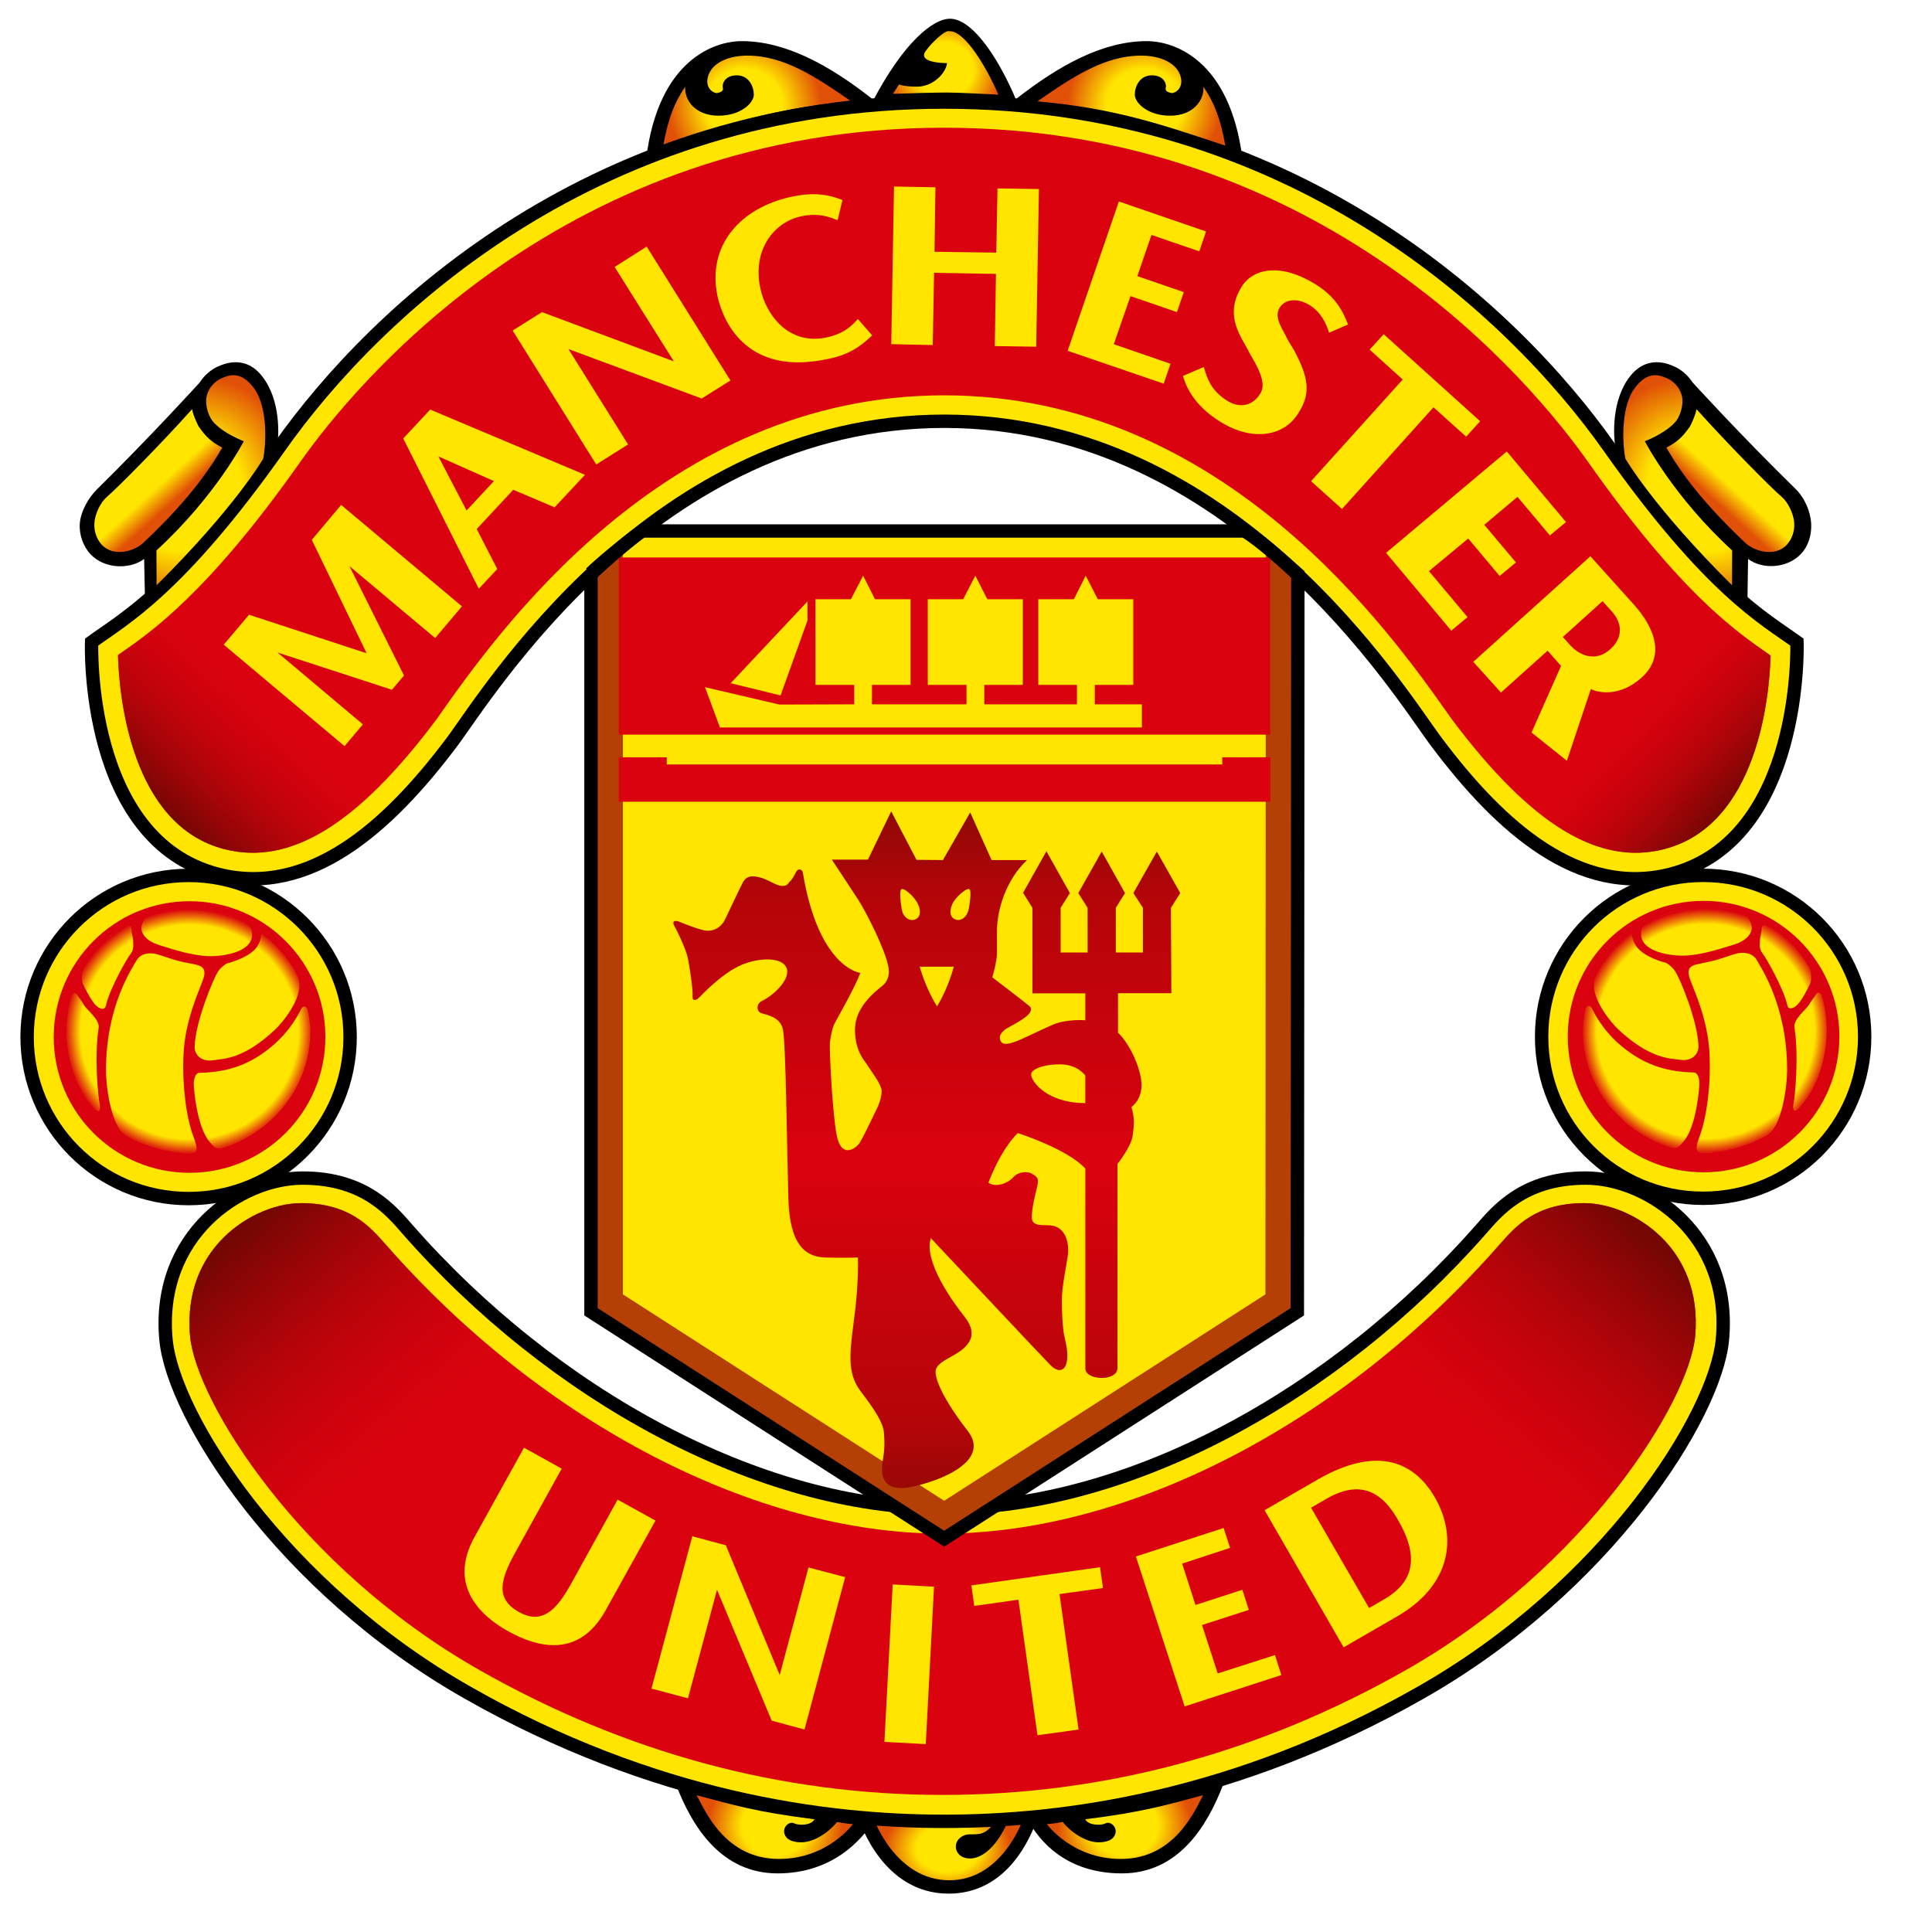 <svg xmlns="http://www.w3.org/2000/svg" xmlns:xlink="http://www.w3.org/1999/xlink" height="1000" width="1000" viewBox="0 0 302.8 302.8"><linearGradient id="a"><stop offset="0" stop-color="#ffe500"/><stop offset=".5" stop-color="#ffe500"/><stop offset="1" stop-color="#e15007"/></linearGradient><linearGradient id="b"><stop offset="0" stop-color="#da030e" stop-opacity="0"/><stop offset=".875" stop-color="#da020e" stop-opacity="0"/><stop offset="1" stop-color="#da020e"/></linearGradient><linearGradient id="c"><stop offset="0" stop-color="#740703"/><stop offset="1" stop-color="#da020e" stop-opacity="0"/></linearGradient><linearGradient id="d" gradientUnits="userSpaceOnUse" spreadMethod="reflect" x1="476.07" x2="476.07" y1="403.814" y2="458.881"><stop offset="0" stop-color="#8f0904"/><stop offset=".25" stop-color="#b40509"/><stop offset="1" stop-color="#da020e"/></linearGradient><linearGradient id="e" gradientUnits="userSpaceOnUse" x1="368.063" x2="399.483" xlink:href="#c" y1="470.94" y2="507.002"/><linearGradient id="f" gradientTransform="matrix(-1 0 0 1 957.358 0)" gradientUnits="userSpaceOnUse" x1="368.063" x2="399.483" xlink:href="#c" y1="470.94" y2="507.002"/><radialGradient id="g" cx="360.507" cy="438.593" gradientTransform="matrix(1.041 0 0 1.024 -14.655 -10.386)" gradientUnits="userSpaceOnUse" r="18.756" xlink:href="#b"/><radialGradient id="h" cx="360.507" cy="438.593" gradientTransform="matrix(1.041 0 0 1.024 223.001 -10.48)" gradientUnits="userSpaceOnUse" r="18.756" xlink:href="#b"/><linearGradient id="i" gradientUnits="userSpaceOnUse" x1="600.953" x2="583.949" xlink:href="#c" y1="404.575" y2="388.575"/><linearGradient id="j" gradientTransform="matrix(-1 0 0 1 957.892 0)" gradientUnits="userSpaceOnUse" x1="600.953" x2="582.949" xlink:href="#c" y1="404.575" y2="385.575"/><radialGradient id="k" cx="446.416" cy="291.627" gradientTransform="matrix(.815 0 0 .776 83.801 67.229)" gradientUnits="userSpaceOnUse" r="14.723" spreadMethod="pad" xlink:href="#a"/><radialGradient id="l" cx="446.416" cy="291.627" gradientTransform="matrix(-.815 0 0 .776 874.091 67.229)" gradientUnits="userSpaceOnUse" r="14.723" spreadMethod="pad" xlink:href="#a"/><radialGradient id="m" cx="478.894" cy="288.519" gradientTransform="matrix(1.096 0 0 1.048 -45.916 -14.399)" gradientUnits="userSpaceOnUse" r="8.266" spreadMethod="pad" xlink:href="#a"/><radialGradient id="n" cx="357.14" cy="347.097" gradientTransform="matrix(1.088 -1.905 1.676 .957 -610.041 702.534)" gradientUnits="userSpaceOnUse" r="8.529" xlink:href="#a"/><linearGradient id="o" gradientUnits="userSpaceOnUse" x1="357.73" x2="362.279" xlink:href="#a" y1="346.828" y2="351.828"/><radialGradient id="p" cx="357.14" cy="347.097" gradientTransform="matrix(-1.088 -1.905 -1.676 .957 1567.933 702.534)" gradientUnits="userSpaceOnUse" r="8.529" xlink:href="#a"/><linearGradient id="q" gradientTransform="matrix(-1 0 0 1 957.892 0)" gradientUnits="userSpaceOnUse" x1="357.73" x2="362.279" xlink:href="#a" y1="346.828" y2="351.828"/><clipPath id="r"><path d="m423.572 366.835v115.767l55.354 35.567 55.349-35.567.082-115.59c-1.773-1.563-5.455-4.99-8.338-6.783h-94.442c-2.39 1.678-7.178 5.718-8.005 6.607z"/></clipPath><filter id="s"><feGaussianBlur stdDeviation="3.091"/></filter><radialGradient id="t" cx="452.376" cy="563.362" gradientTransform="matrix(.857 0 0 .77 64.786 129.368)" gradientUnits="userSpaceOnUse" r="12.242" xlink:href="#a"/><radialGradient id="u" cx="452.376" cy="563.362" gradientTransform="matrix(-.857 0 0 .77 894.856 129.368)" gradientUnits="userSpaceOnUse" r="12.242" xlink:href="#a"/><radialGradient id="v" cx="479.625" cy="566.708" gradientTransform="matrix(.85 0 0 .632 71.816 208.585)" gradientUnits="userSpaceOnUse" r="11.666" xlink:href="#a"/><g transform="translate(-330.946 -277.008)"><path d="m493.57 561.893c-1.172 3.447-4.908 11.901-13.949 11.901-10.284 0-13.851-11.127-14.024-11.596l-.304-1.053s8.857.736 13.736.736c4.866 0 13.205-.481 14.554-.736l-.012.749z"/><path d="m520.556 556.407 2.11.267c-2.518 6.578-7.038 13.949-15.899 13.949-8.643 0-12.905-5.002-14.69-8.347l-1.51-.921s14.887-.481 29.989-4.949"/><path d="m438.998 556.407-2.11.267c2.505 6.578 7.047 13.949 15.936 13.949 8.593 0 13.225-5.265 15.134-8.347l1.024-.921s-14.863-.481-29.985-4.949"/><path d="m486.836 562.594c-1.403 2.007-2.345 1.905-4.003 1.905-.86 0-2.094.691-2.082 1.966.037 1.004.856 1.818 2.201 1.818 3.061 0 5.401-4.241 6.022-6.047 0 0 1.794-.074 2.316-.128 0 0-3.209 9.593-11.559 9.593-8.363 0-11.773-9.478-11.773-9.478s7.051.428 11.07.428c4.031 0 6.598-.037 7.808-.058" fill="url(#v)"/><path d="m440.134 558.366c5.434 1.44 9.317 2.657 18.47 3.768 0 0-.292.926-2.283.852-.761-.049-.864-.239-1.127-.284-.588-.107-1.44.49-1.353 1.481.091.699.675 1.567 2.707 1.567s4.398-1.654 5.595-3.2c0 0 1.214.284 2.476.346 0 0-3.912 5.463-11.596 5.463-8.437 0-11.58-7.573-12.888-9.992" fill="url(#t)"/><path d="m478.926 513.404c29.141 0 61.425-17.886 84.092-43.671 2.468-2.789 6.602-8.087 16.446-8.087 9.86 0 22.967 8.988 21.432 25.344-1.144 11.913-18.17 38.792-47.324 55.325-29.145 16.599-55.995 20.149-74.647 20.149-18.668 0-45.493-3.55-74.655-20.149-29.149-16.533-46.172-43.412-47.307-55.325-1.534-16.356 11.576-25.344 21.416-25.344 9.869 0 14.019 5.298 16.479 8.087 22.633 25.784 54.934 43.671 84.067 43.671z" fill="#ffe500" stroke="#000" stroke-miterlimit="3.863" stroke-width="2.098"/><path d="m478.679 517.369c-29.322 0-62.688-17.302-87.263-45.292-2.501-2.843-5.685-6.5-13.262-6.5-4.426 0-9.445 2.369-12.773 6.035-2.505 2.723-5.315 7.524-4.64 14.883.975 10.054 16.907 36.073 45.304 52.231 22.888 13.02 47.328 19.598 72.635 19.598 25.332 0 49.771-6.578 72.66-19.598 28.388-16.159 44.345-42.177 45.283-52.231.703-7.359-2.127-12.16-4.599-14.883-3.344-3.665-8.375-6.035-12.781-6.035-7.61 0-10.79 3.657-13.269 6.5-24.561 27.989-57.968 45.292-87.294 45.292z" fill="#da020e"/><path d="m604.816 371.406.103-6.796c2.094 1.6 6.031 1.625 8.334-.831 1.049-1.119 1.645-2.851 1.559-4.632-.099-2.012-1.012-4.101-2.513-5.574-8.507-8.314-16.064-16.615-16.064-16.615-.782-1.234-2.003-2.127-2.711-2.431-1.041-.498-4.743-2.188-7.565 2.098-2.546 3.883-2.168 9.359-1.678 11.358l7.976 10.872c2.731 3.464 10.428 10.831 12.559 12.551"/><path d="m434.325 300.934c10.041-3.373 19.223-6.162 31.597-7.257l1.876-1.053c-6.907-5.451-13.768-9.169-20.601-9.169-4.291 0-13.02 2.917-14.966 18.318z"/><path d="m523.547 300.934c-10.046-3.373-19.219-6.162-31.581-7.257l-1.901-1.053c6.936-5.451 13.781-9.169 20.622-9.169 4.295 0 12.987 2.917 14.974 18.318z"/><path d="m467.58 293.167c5.052-9.712 9.671-13.225 12.255-13.225 3.192 0 6.952 5.076 9.906 11.646l.621 1.489-2.596-.202c-1.703-.321-6.553-.383-8.404-.383-1.901 0-5.998 0-8.466.23l-3.316.444z"/><path d="m427.747 512.044-7.314 13.221c-2.209 3.974-4.484 6.495-8.215 4.356-3.674-2.077-2.822-5.089-.568-9.194l7.335-13.238-5.915-3.283-7.75 13.991c-4.266 7.701 1.102 12.477 5.307 14.793 4.488 2.485 11.021 4.332 15.249-3.312l7.804-14.052-5.932-3.283zm94.055 27.239-2.464-7.586 7.339-2.369-1.016-3.155-7.347 2.382-2.09-6.483 7.512-2.464-1.012-3.122-13.752 4.472 7.643 23.497 15.159-4.916-1-3.135-8.972 2.88zm15.71-30.408-8.371 4.825 12.394 21.494 8.338-4.821c8.618-4.969 9.437-12.497 6.043-18.536-4.085-7.166-10.827-7.331-18.405-2.962m12.65 6.541c3.139 5.5 2.501 9.511-2.332 12.279l-2.304 1.341-9.099-15.722 2.476-1.436c5.804-3.336 9.099-.366 11.259 3.538m-66.966 10.071.448 3.221 6.919-.979 2.991 21.243 6.434-.893-2.982-21.231 6.816-.946-.469-3.266zm-5.858.201-6.479-.354-1.296 24.682 6.483.346zm-19.672-3.017-4.513 16.866-8.445-20.342-5.253-1.411-6.401 23.88 5.722 1.518 4.55-17.006 8.573 20.515 5.138 1.386 6.376-23.888z" fill="#ffe500"/><path d="m423.572 366.835v115.767l55.354 35.567 55.349-35.567.082-115.59c-1.773-1.563-5.455-4.99-8.338-6.783h-94.442c-2.39 1.678-7.178 5.718-8.005 6.607z" fill="#ffe500"/><path d="m423.572 319.812v47.023 115.767l55.354 35.567 55.349-35.567.082-162.613" style="fill:none;stroke:#b54005;stroke-width:10;stroke-miterlimit:3.863;clip-path:url(#r);filter:url(#s)"/><path d="m501.049 449.895v-4.303s-1.144-1.769-3.978-1.769c-2.826 0-4.517.852-4.517 1.563 0 1.164 2.53 4.509 8.495 4.509m-22.321-38.088 4.278-7.47 3.353 7.47h5.553c-3.34 3.135-4.706 7.878-4.706 11.041v3.447c0 1.464-.736 3.887-.736 3.887s4.821 3.674 5.562 4.311c.309.243.646.391.424 1.028-.383 1.074-3.657 2.55-3.99 2.83-.74.658-.934 1.053-.74 1.703.234.625.847.74 2.102.296 1.267-.407 3.892-1.785 6.092-2.727 2.193-.954 5.13-.712 5.13-.712v-4.217h-8.293v-13.398l-1.464-2.361 3.657-6.516 3.678 6.557-1.448 2.32v6.997h4.225v-6.997l-1.456-2.32 3.669-6.508 3.653 6.508-1.444 2.32v6.997h4.254v-6.997l-1.506-2.32 3.682-6.508 3.669 6.508-1.464 2.32.07 13.378h-8.359v6.187c1.896 1.781 3.686 5.813 3.686 8.186 0 2.431-1.584 3.46-1.584 3.46.531 1.909.428 2.703.202 4.43-.202 1.757-2.394 4.496-2.394 4.496v31.976c0 2.172-5.031 1.958-5.031.103v-31.359c-2.847-3.114-10.597-5.562-10.597-5.562-2.843 2.843-4.591 7.779-4.591 7.779 1.234.864 3.155 0 3.879-.839.712-.839 2.172-1.057 3.015-.527.827.527 1.033.728.749 1.962-.325 1.3-.843 3.377-.843 4.829 0 1.489 1.674 1.156 2.925 1.267 2.526.222 2.941 3.044 2.731 4.62-.206 1.584-.946 4.945-.946 7.034 0 2.069.111 4.159.317 5.344.218 1.144.629 2.406.514 3.883-.128 1.987-1.349 2.304-2.616 1.028-1.251-1.255-18.762-19.923-18.762-19.923-1.164 3.797 3.682 10.272 5.245 12.271 1.576 1.999 1.473 3.468.095 4.838-1.349 1.353-3.978 2.077-4.492 3.353-.535 1.234 1.255 5.035 4.936 9.749 3.669 4.706-4.212 7.865-8.914 8.807-4.735.93-4.735-2.32-4.406-4.101.313-1.765.313-2.838.197-4.389-.103-1.58-1.551-3.768-3.562-6.389-1.987-2.633-1.987-5.027-1.16-11.127.835-6.084.638-9.967.638-9.967s-2.098.086-5.142 0c-3.028-.115-5.541-1.872-5.755-9.219-.21-7.326-.383-24.822-.88-26.657-.485-1.814-2.448-2.147-3.274-2.39-.86-.214-.901-1.452-.07-1.896 2.188-1.065 4.813-3.752 3.842-5.422-.983-1.674-4.838-1.329-7.417-.066-2.588 1.251-5.315 3.998-6.018 4.747-.679.74-1.267.74-1.193-.058.086-.856-.477-4.858-.81-6.245-.37-1.399-1.621-4.044-2.044-4.743-.415-.703 0-.975.708-.703.679.28 2.234.926 3.694 1.312 1.473.444 2.875-.28 3.546-1.654.699-1.419 2.065-4.41 2.764-5.747.687-1.32 1.798-1.024 2.711-.823.905.214 1.744.773 2.579 1.107.831.346 1.526.28 1.822-.144.284-.403.629-.555 1.131-1.6.49-1.045 1.098-.547 1.177-.132 2.501 15.04 9.017 15.731 9.017 15.731-.979 2.505-3.274 6.5-3.817 7.507-.588.942-.806 2.283-.95 3.324-.111 1.037.362 10.971 1.057 14.612.708 3.645 2.933 2.225 3.657 1.111.671-1.111 2.855-5.734 2.855-5.734s.539-1.259.539-2.304c0-1.053-1.81-3.336-2.225-4.048-.432-.724-1.958-2.11-1.958-5.611 0-3.488 3.143-5.907 4.274-6.825 1.119-.917 1.119-2.188.967-2.954-.49-2.699-3.357-8.375-4.735-10.552-1.411-2.168-4.134-6.286-4.134-6.286h5.66l3.645-7.569 3.966 7.602 4.142.037zm-.917 22.93c1.847-3.052 2.62-6.224 2.62-6.224h-5.34s.856 3.246 2.719 6.224m-5.562-15.389c.214 1.563 1.378 2.16 2.263 1.703.88-.485.728-1.752.074-2.764-.625-.991-1.925-2.098-2.324-1.933-.407.169-.152 2.073-.012 2.995m10.584-2.995c-.383-.165-1.752.942-2.402 1.933-.625 1.012-.786 2.279.103 2.764.868.457 1.987-.152 2.267-1.703.152-.921.453-2.826.033-2.995" fill="url(#d)"/><path d="m96.969 118.688v6.968h102.125v-6.968h-7.531v1.125h-87.063v-1.125z" fill="#da020e" transform="translate(330.946 277.008)"/><path d="m427.92 364.379h102.105v27.767h-102.105z" fill="#da020e"/><path d="m445.465 384.085 7.82 1.921 4.221-11.761v-2.978zm64.449 6.933v-3.622h-7.38v-3.044h6.031v-13.427h-5.558l-1.901-3.694-1.855 3.694h-5.574v13.427h6.055v3.044h-14.517v-3.044h6.039v-13.427h-5.566l-1.88-3.694-1.901 3.694h-5.549v13.427h6.068v3.044h-14.817v-3.044h6.051v-13.427h-5.574l-1.863-3.694-1.913 3.694h-5.553v13.427h6.072v3.044l-11.724.037-11.662-2.723 2.337 6.308h66.135z" fill="#ffe500"/><path d="m434.905 299.84c9.856-3.299 17.306-5.87 29.446-6.948-5.595-3.883-10.56-7.17-16.27-7.17-3.003 0-5.57 1.148-6.162 3.246-.551 1.909.954 2.74 1.489 2.612.559-.144.958-.309.823-.827-.144-.547.28-1.938 2.188-1.938 1.942 0 2.674 1.798 2.674 3.032s-1.958 3.295-5.558 3.295c-3.53 0-5.34-2.353-5.204-4.529-1.703 2.493-2.694 5.015-3.427 9.227" fill="url(#k)"/><path d="m366.223 358.853 8.005-10.872c.461-1.999.827-7.47-1.732-11.354-2.797-4.291-6.483-2.596-7.565-2.098-.683.304-1.925 1.193-2.69 2.431 0 0-7.697 8.474-16.167 16.813-1.197 1.189-2.513 3.361-2.625 5.372-.103 1.785.617 3.579 1.654 4.698 2.316 2.468 6.364 2.369 8.433.765l.144 6.796c2.131-1.715 9.815-9.087 12.543-12.551"/><path d="m478.926 343.031c45.579 0 71.512 42.782 77.172 50.294 10.054 13.419 22.362 24.312 36.624 20.712 20.951-5.36 19.861-36.394 19.861-36.394-5.056-3.641-13.67-8.223-29.376-30.486-15.381-21.823-50.187-54.152-104.282-54.152-54.107 0-88.905 32.329-104.249 54.152-15.722 22.263-24.365 26.846-29.372 30.486 0 0-1.131 31.034 19.836 36.394 14.254 3.599 26.554-7.294 36.624-20.712 5.64-7.512 31.589-50.294 77.16-50.294z" fill="#ffe500" stroke="#000" stroke-miterlimit="3.863" stroke-width="2.098"/><path d="m478.926 338.969c43.942 0 70.076 37.274 79.528 50.724 12.508 16.695 23.096 22.997 33.269 20.41 14.702-3.743 16.529-23.979 16.726-30.104v-.243l-.165-.128c-5.183-3.591-13.855-9.544-28.384-30.141-8.668-12.3-41.573-52.462-100.974-52.462-59.381 0-92.315 40.162-100.978 52.462-14.41 20.466-23.473 26.706-28.327 30.038l-.206.169.025.214c.197 6.138 2.028 26.48 16.693 30.194 10.185 2.588 20.795-3.715 33.269-20.41 9.443-13.45 35.602-50.724 79.523-50.724" fill="#da020e"/><path d="m455.054 307.831c-8.063 1.707-13.374 7.651-11.633 15.71 1.012 4.352 4.895 12.362 17.179 9.749 3.41-.65 5.253-2.007 7.038-3.715l-2.238-2.571c-.843.938-2.102 2.304-4.928 2.892-5.944 1.255-9.478-3.554-10.358-7.705-1.308-6.15 2.275-10.387 6.323-11.263 2.892-.638 4.644.148 5.755.58h.037l.753-3.151c-1.95-.782-4.291-1.3-7.927-.527m67.431 35.453c4.611 2.777 9.642 2.304 11.995-1.592 1.711-2.723 1.728-4.986-.329-9.038-.531-1.148-1.226-1.97-1.691-3.015-.909-1.695-1.748-3.081-.967-4.393.864-1.423 2.863-1.539 4.673-.432 1.896 1.148 2.682 3.044 3.081 4.34l2.974-1.283c-.913-2.444-2.267-4.636-5.36-6.467-5.286-3.184-9.585-2.345-11.374.638-1.814 2.999-1.3 5.496.066 8.055 0 0 .847 1.452 1.337 2.444 1.197 1.999 2.592 4.521 1.613 6.096-1.185 1.987-3.225 2.419-5.212 1.185-2.546-1.604-3.143-3.472-3.674-5.294l-3.27 1.399c.72 2.509 2.411 5.109 6.138 7.359m-35.205-36.75-.185 10.07-9.684-.14.144-10.107-6.491-.119-.432 24.711 6.504.14.206-11.329 9.7.177-.185 11.308 6.495.099.424-24.711-6.495-.099zm92.998 78.467c.045.062 3.809 1.921 7.993-1.835 3.497-3.143 2.324-7.45-1.329-11.494l-6.734-7.483-18.359 16.545 4.34 4.813 7.31-6.557 2.11 2.382-4.628 10.441 5.541 4.426 3.756-11.239zm3.279-12.172c1.72 1.909 1.748 4.175-.251 5.936-1.946 1.794-4.43 1.382-6.319-.691l-1.098-1.23 6.216-5.615zm-28.652-6.313 6.15-5.105 4.932 5.87 2.55-2.127-4.961-5.895 5.204-4.381 5.08 6.051 2.522-2.102-9.28-11.062-18.919 15.887 10.218 12.197 2.55-2.119-6.047-7.215zm-7.092-37.132-2.205 2.419 5.183 4.685-14.365 15.936 4.846 4.356 14.344-15.94 5.117 4.607 2.197-2.419-15.118-13.645zm-42.301 1.566 2.616-7.536 7.277 2.509 1.082-3.135-7.289-2.505 2.217-6.454 7.499 2.571 1.053-3.118-13.662-4.702-8.03 23.403 15.056 5.154 1.07-3.118-8.89-3.069zm-78.238-12.107 9.28 14.793-20.663-7.713-4.599 2.888 13.102 20.992 4.99-3.143-9.342-14.945 20.877 7.75 4.509-2.826-13.127-20.98zm-28.903 22.353-4.225 4.533 11.843 23.551 2.892-3.093-3.217-6.265 5.718-6.15 6.483 2.748 4.764-5.101-24.258-10.222zm9.988 11.214-4.291 4.607-4.41-8.474 8.7 3.867zm-23.946 3.731-4.599 5.475 8.593 17.771-18.429-6.035-3.966 4.698 18.935 15.899 2.875-3.414-13.382-11.263 17.936 5.841 1.888-2.238-8.552-17.138 13.439 11.267 4.196-4.965-18.935-15.899z" fill="#ffe500"/><path d="m355.487 368.734-.021-5.451c9.301-8.54 13.686-17.121 13.686-17.121s-3.418-1.288-4.949-3.233c-.757-1.082-1.049-2.559-.921-3.55.296-1.859 1.744-2.801 2.238-3.015 1.07-.461 3.056-1.506 5.27 1.539 2.357 3.295 1.736 9.548 1.411 10.988 0 0-4.336 7.549-16.714 19.844" fill="url(#n)"/><path d="m365.779 347.156c-1.255 2.188-4.418 7.47-12.419 14.97-1.329 1.246-4.644 2.304-6.524.193-.703-.819-1.168-1.966-1.098-3.299.091-1.543 1.016-3.336 1.946-4.126 1.613-1.362 8.487-8.301 13.374-13.76.136.996.991 2.662.991 2.662.675.93 1.497 2.267 3.731 3.361" fill="url(#o)"/><path d="m478.679 517.369c-29.322 0-62.688-17.302-87.263-45.292-2.501-2.843-5.685-6.5-13.262-6.5-4.426 0-9.445 2.369-12.773 6.035-2.505 2.723-5.315 7.524-4.64 14.883.975 10.054 16.907 36.073 45.304 52.231 22.888 13.02 47.328 19.598 72.635 19.598" fill="url(#e)"/><path d="m478.679 517.369c29.322 0 62.688-17.302 87.263-45.292 2.501-2.843 5.685-6.5 13.262-6.5 4.426 0 9.445 2.369 12.773 6.035 2.505 2.723 5.315 7.524 4.64 14.883-.975 10.054-16.907 36.073-45.304 52.231-22.888 13.02-47.328 19.598-72.635 19.598" fill="url(#f)"/><path d="m558.453 389.693c12.508 16.695 23.096 22.997 33.269 20.41 14.702-3.743 16.529-23.979 16.726-30.104v-.243l-.165-.128c-5.183-3.591-13.855-9.544-28.384-30.141" fill="url(#i)"/><path d="m399.439 389.693c-12.508 16.695-23.096 22.997-33.269 20.41-14.702-3.743-16.529-23.979-16.726-30.104v-.243l.165-.128c5.183-3.591 13.855-9.544 28.384-30.141" fill="url(#j)"/><path d="m522.987 299.84c-9.856-3.299-17.306-5.87-29.446-6.948 5.595-3.883 10.56-7.17 16.27-7.17 3.003 0 5.57 1.148 6.162 3.246.551 1.909-.954 2.74-1.489 2.612-.559-.144-.958-.309-.823-.827.144-.547-.28-1.938-2.188-1.938-1.942 0-2.674 1.798-2.674 3.032s1.958 3.295 5.558 3.295c3.53 0 5.34-2.353 5.204-4.529 1.703 2.493 2.694 5.015 3.427 9.227" fill="url(#l)"/><path d="m479.388 286.902c-.309 1.884-2.476 3.69-4.669 3.69-2.197 0-2.855-.354-2.855-.354-.333.518-.625.917-.971 1.477 1.991-.078 6.611-.206 8.462-.206 1.847 0 6.969.267 8.071.346-1.781-4.175-5.216-9.955-7.59-9.955-.082 0-.185-.008-.313-.008-.555 0-2.479 1.668-3.51 3.132-1.354 1.924 3.374 1.878 3.374 1.878z" fill="url(#m)"/><path d="m602.405 368.734.021-5.451c-9.301-8.54-13.686-17.121-13.686-17.121s3.418-1.288 4.949-3.233c.757-1.082 1.049-2.559.921-3.55-.296-1.859-1.744-2.801-2.238-3.015-1.07-.461-3.056-1.506-5.27 1.539-2.357 3.295-1.736 9.548-1.411 10.988 0 0 4.336 7.549 16.714 19.844" fill="url(#p)"/><path d="m592.113 347.156c1.255 2.188 4.418 7.47 12.419 14.97 1.329 1.246 4.644 2.304 6.524.193.703-.819 1.168-1.966 1.098-3.299-.091-1.543-1.016-3.336-1.946-4.126-1.613-1.362-8.487-8.301-13.374-13.76-.136.996-.991 2.662-.991 2.662-.675.93-1.497 2.267-3.731 3.361" fill="url(#q)"/><path d="m423.572 366.835v115.767l55.354 35.567 55.349-35.567.082-115.59c-1.773-1.563-5.455-4.99-8.338-6.783h-94.442c-2.39 1.678-7.178 5.718-8.005 6.607z" fill="none" stroke="#000" stroke-miterlimit="3.863" stroke-width="2.098"/><path d="m519.508 558.366c-5.434 1.44-9.317 2.657-18.47 3.768 0 0 .292.926 2.283.852.761-.049.864-.239 1.127-.284.588-.107 1.44.49 1.353 1.481-.091.699-.675 1.567-2.707 1.567s-4.398-1.654-5.595-3.2c0 0-1.214.284-2.476.346 0 0 3.912 5.463 11.596 5.463 8.437 0 11.58-7.573 12.888-9.992" fill="url(#u)"/><path d="m335.194 439.535c0-13.966 11.333-25.324 25.316-25.324 13.986 0 25.311 11.358 25.311 25.324 0 13.991-11.325 25.324-25.311 25.324-13.982 0-25.316-11.333-25.316-25.324z" fill="#ffe500" stroke="#000" stroke-miterlimit="3.863" stroke-width="2.098"/><path d="m340.989 438.593c0-10.589 8.739-19.2 19.52-19.2 10.784 0 19.517 8.611 19.517 19.2 0 10.607-8.732 19.2-19.517 19.2-10.781 0-19.52-8.593-19.52-19.2z" fill="url(#g)"/><path d="m365.886 456.94c-1.111.354-1.592-.424-2.098-.983-1.97-2.267-2.476-8.301-2.476-9.099 0-.802.296-1.682.86-1.703 4.751-.091 8.145-1.469 11.259-4.056 3.11-2.542 4.459-5.459 4.735-5.977.272-.576.917-.473 1.037.325.132.666.383 1.864.383 3.159 0 8.696-5.862 15.801-13.699 18.335m-5.015.786c-.136 0-.288.017-.415.017-3.501 0-7.355-1.337-9.638-2.637-2.365-1.288-3.254-7.359-3.254-10.428 0-9.992 4.097-15.94 4.764-17.109.65-1.185 2.114-1.308 3.188-1.02 1.111.321 1.506.514 2.785.893.666.218 2.02.494 3.036.675 1.016.243 2.11.457 1.452 2.353-.65 1.901-2.863 6.467-3.085 11.88-.214 4.899.436 9.766 1.543 12.756.728 1.933.728 2.657-.374 2.62m-14.464-22.81c-.934-.494-2.057-2.904-2.435-3.608-.255-.506-.255-1.954.111-2.571 1.563-2.736 3.78-5.27 6.635-6.59.35-.152.839-.181.839.658 0 .448.243 1.148.251 1.592 0 .448.189 1.366-.378 2.09-.596.728-3.151 5.257-3.805 7.795-.107.568-.28 1.164-1.218.634m-.527 16.035c-2.649-2.616-4.537-7.355-4.537-12.345 0-1.938.288-3.793.802-5.553 0 0 .473-.79.884-.119.317.494.753.991 1.107 1.65.395.658 2.444 2.217 2.271 3.488-.716 4.669-.074 10.872.148 11.917.197 1.033-.086 1.473-.675.963m8.363-30.433c1.962-.65 4.056-1.016 6.212-1.016 3.279 0 6.463.596 9.12 2.291.683.444.876.963.876 1.732 0 2.505-3.916 3.344-6.508 3.344-2.608 0-5.817-1.033-8.087-1.752-2.263-.708-2.756-2.016-2.756-2.612 0-.572.44-1.757 1.144-1.987m17.681 2.785c.35.284 1.275 1.033 1.275 1.033 1.826 1.666 3.476 3.567 4.435 5.846 1.197 2.871-2.518 7.219-3.608 8.223-4.92 4.62-8.001 4.533-9.745 4.784-1.744.255-2.875-.839-2.83-2.151.111-3.842 2.847-10.465 3.632-11.712.502-.802 1.374-1.3 1.374-1.3 1.826-.506 3.599-1.267 4.517-2.312.897-1.061.95-2.411.95-2.411m-11.28-5.047c-11.761 0-21.284 9.527-21.284 21.28 0 11.761 9.523 21.284 21.284 21.284 11.753 0 21.296-9.523 21.296-21.284 0-11.753-9.544-21.28-21.296-21.28" fill="#da020e"/><path d="m572.561 439.486c0-13.966 11.333-25.283 25.316-25.283 13.991 0 25.316 11.317 25.316 25.283 0 13.991-11.325 25.328-25.316 25.328-13.982 0-25.316-11.337-25.316-25.328z" fill="#ffe500" stroke="#000" stroke-miterlimit="3.863" stroke-width="2.098"/><path d="m612.702 450.863c-.555.547-.868.07-.634-.954.193-1.016.839-7.24.119-11.909-.177-1.267 1.884-2.822 2.263-3.488.378-.654.81-1.164 1.115-1.641.424-.691.872.082.872.082.543 1.781.806 3.645.806 5.574 0 5.006-1.913 9.729-4.541 12.337m-1.715-16.648c-.658-2.53-3.229-7.08-3.809-7.804-.584-.699-.399-1.629-.391-2.077 0-.444.255-1.156.255-1.617 0-.802.485-.786.831-.634 2.871 1.32 5.076 3.817 6.656 6.578.35.629.358 2.069.099 2.559-.37.708-1.485 3.118-2.439 3.628-.954.522-1.094-.086-1.201-.634m-3.196 20.819c-2.287 1.279-6.142 2.629-9.659 2.629h-.407c-1.082.029-1.107-.724-.366-2.649 1.074-2.966 1.744-7.853 1.522-12.74-.222-5.438-2.407-9.955-3.085-11.868-.658-1.896.44-2.127 1.469-2.341 1.02-.202 2.369-.498 3.04-.712 1.259-.383 1.666-.576 2.777-.893 1.082-.28 2.538-.14 3.2 1.016.65 1.185 4.755 7.17 4.755 17.138 0 3.052-.897 9.116-3.246 10.42m-15.068 1.826c-7.857-2.546-13.707-9.647-13.707-18.335 0-1.279.251-2.464.354-3.155.152-.798.753-.93 1.053-.341.276.535 1.641 3.447 4.735 5.998 3.135 2.567 6.495 3.97 11.276 4.068.58.029.852.88.852 1.699 0 .81-.49 6.833-2.452 9.083-.522.576-1.024 1.366-2.11.983m-11.74-26.747c.934-2.279 2.592-4.212 4.418-5.841 0 0 .905-.765 1.255-1.033 0 0 .074 1.362.983 2.382.905 1.028 2.662 1.835 4.488 2.316 0 0 .86.522 1.374 1.325.81 1.209 3.525 7.824 3.645 11.695.033 1.316-1.086 2.411-2.834 2.16-1.752-.234-4.825-.181-9.741-4.776-1.086-1.008-4.801-5.348-3.587-8.227m8.03-8.392c2.694-1.703 5.837-2.3 9.12-2.3 2.172 0 4.237.37 6.216 1.02.728.226 1.156 1.399 1.156 1.987 0 .58-.481 1.905-2.76 2.616-2.271.699-5.467 1.744-8.071 1.744-2.62 0-6.524-.852-6.524-3.344 0-.753.189-1.3.864-1.724m8.918-3.521c-11.749 0-21.276 9.531-21.276 21.255 0 11.79 9.527 21.284 21.276 21.284 11.769 0 21.296-9.494 21.296-21.284 0-11.724-9.527-21.255-21.296-21.255" fill="#da020e"/><path d="m578.646 438.5c0-10.589 8.739-19.2 19.52-19.2 10.784 0 19.517 8.611 19.517 19.2 0 10.607-8.732 19.2-19.517 19.2-10.781 0-19.52-8.593-19.52-19.2z" fill="url(#h)"/></g></svg>